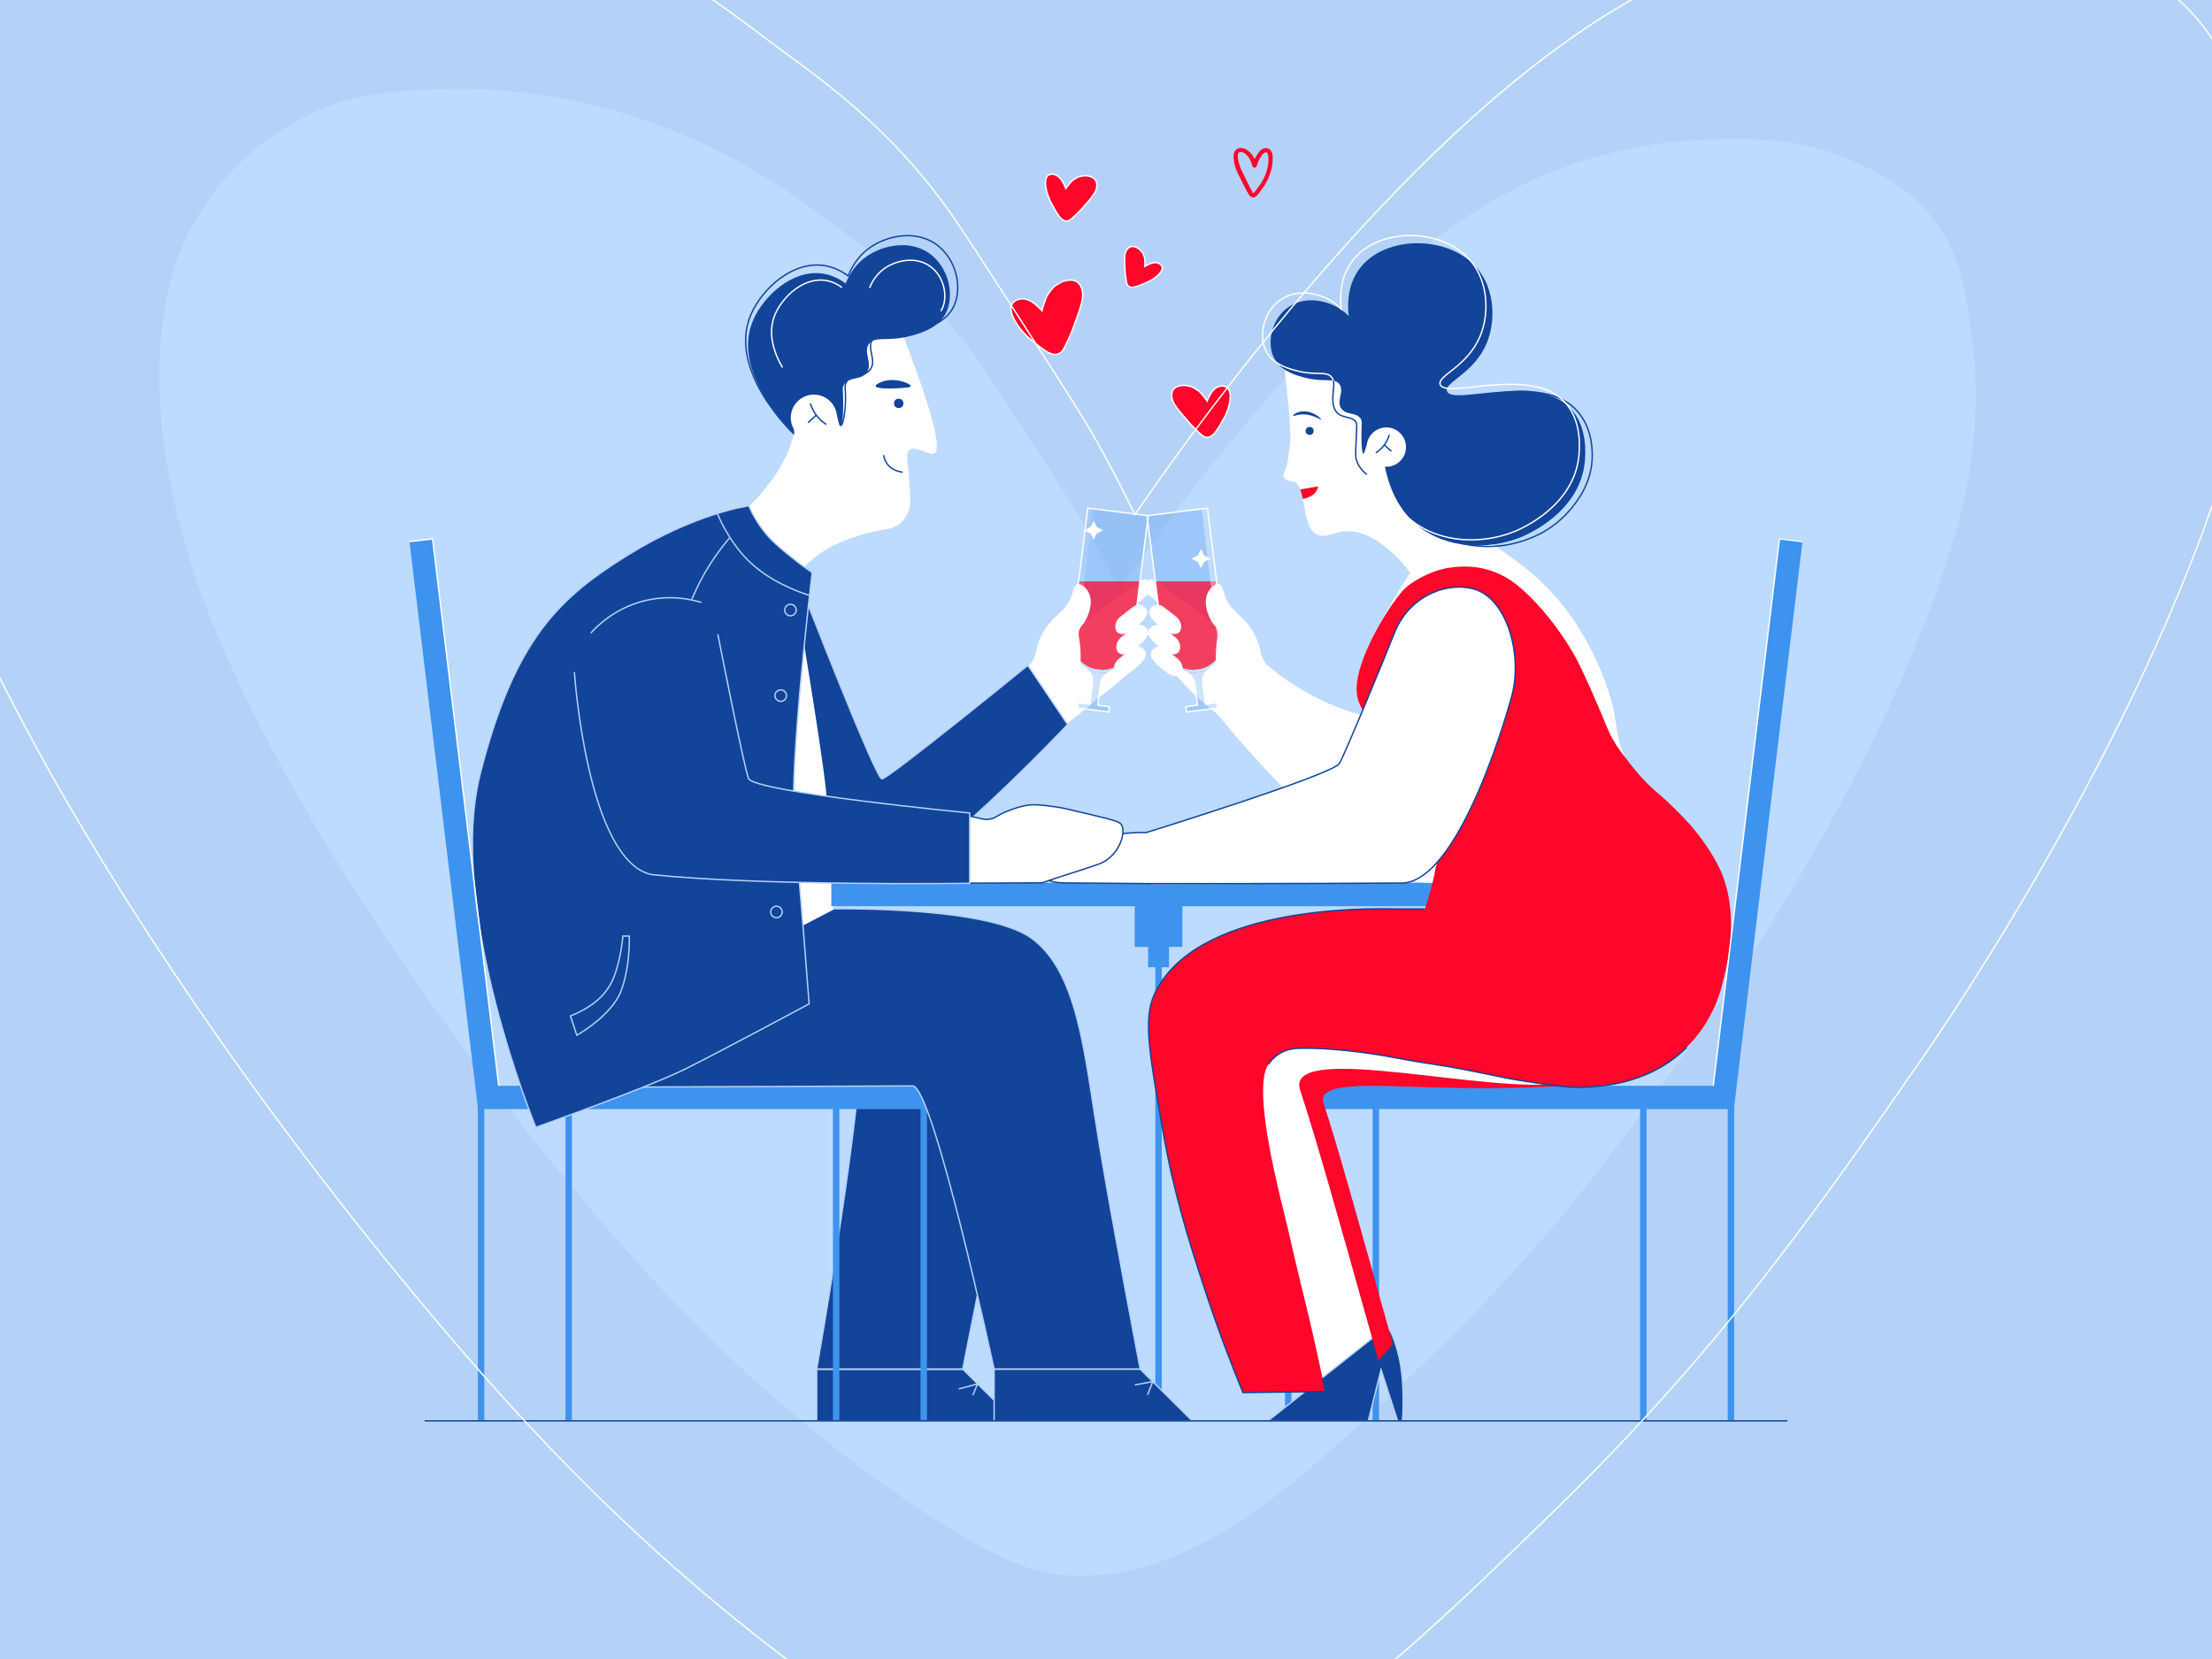<?xml version="1.0" encoding="utf-8"?>
<!-- Generator: Adobe Illustrator 27.5.0, SVG Export Plug-In . SVG Version: 6.00 Build 0)  -->
<svg version="1.1" xmlns="http://www.w3.org/2000/svg" xmlns:xlink="http://www.w3.org/1999/xlink" x="0px" y="0px"
	 viewBox="0 0 1600 1200" style="enable-background:new 0 0 1600 1200;" xml:space="preserve">
<g id="BG">
	<rect x="0" style="fill:#B4D2F7;" width="1600" height="1200"/>
	<path id="SVGID_18_" style="fill:#BDDAFF;" d="M219.838,84.698c-43.521,22.073-66.8,55.607-75.148,68.984
		c-18.878,30.254-29.421,66.7-29.26,118.718c0.324,104.804,43.96,199.846,84.801,275.87
		c15.147,28.196,85.264,156.817,218.271,315.828c56.59,67.654,124.774,141.059,222.322,210.739
		c80.214,57.298,110.495,62.226,121.506,63.605c96.684,12.109,178.22-65.249,279.57-164.106
		c89.444-87.244,142.576-163.154,201.061-247.657c14.336-20.713,127.591-186.245,172.133-343.489
		c2.108-7.443,21.614-68.893,10.62-144.395c-4.641-31.872-8.464-54.477-25.693-78.041c-19.098-26.12-43.729-37.12-59.816-44.305
		c-38.242-17.079-71.804-16.347-101.615-15.697c-46.353,1.011-84.281,11.626-110.036,21.267
		c-25.678,9.612-58.113,25.314-100.091,58.189C925.321,260.984,833.94,391.105,809.28,427.015
		c-9.626-19.981-19.986-39.678-31.958-58.787c-11.654-18.585-57.034-89.342-68.523-105.88
		c-35.922-51.711-78.358-79.218-100.463-95.918c-33.832-25.559-77.777-58.184-144.273-80.343
		C398.082,64.101,344.285,63.88,323.843,64.41C286.983,65.365,255.662,66.529,219.838,84.698z"/>
</g>
<g id="Слой_7">
	<path style="fill:#FFFFFF;" d="M920.418,484.272c-9.571-8.325-22.477-18.883-37.01-28.797c-4.466-3.047-10.603-7.068-18.387-6.387
		c-7.046,0.616-12.052,4.789-13.455,5.988c-1.767,1.511-6.543,5.597-7.835,12.205c-1.092,5.584,0.84,10.222,1.742,12.387
		c4.294,10.309,22.565,28.431,49.935,48.194C903.745,513.332,912.081,498.802,920.418,484.272z"/>
	<path style="fill:#FFFFFF;" d="M879.725,452.213c-2.459-2.139-38.646-28.89-42.38-31.437c-1.147-0.783-2.724-1.816-4.724-1.641
		c-1.81,0.158-3.096,1.23-3.457,1.539c-0.454,0.388-1.681,1.438-2.013,3.136c-0.281,1.435,0.216,2.626,0.448,3.182
		c1.103,2.649,38.668,31.343,45.7,36.421C875.441,459.679,877.583,455.946,879.725,452.213z"/>
	<g>
		<g>
			<path style="opacity:0.25;fill:#3E93EE;" d="M873.398,367.534l11.863,94.534c1.082,8.624-2.982,16.704-9.794,21.164
				c-3.888,2.545-5.916,7.141-5.337,11.751l1.801,14.352l8.404-1.055l0.487,3.881l-22.568,2.832l-0.487-3.881l8.404-1.055
				l-1.801-14.352c-0.579-4.61-3.679-8.563-8.075-10.068c-7.703-2.639-13.637-9.464-14.719-18.088l-11.863-94.534L873.398,367.534z"
				/>
			<path style="opacity:0.74;fill:#FF062A;" d="M869.014,486.096l-5.761,0.723c-10.878-0.068-20.288-8.182-21.68-19.269
				l-5.895-46.979h44.375l5.207,41.497C886.652,473.154,879.539,483.342,869.014,486.096z"/>
			<path style="fill:#C7E2FF;" d="M862.932,484.561l5.761-0.723c10.524-2.754,17.638-12.942,16.246-24.028l-4.924-39.239h0.038
				l5.207,41.497c1.391,11.087-5.675,21.346-16.199,24.1l-5.831,0.702c-10.878-0.068-20.266-8.233-21.657-19.32l-0.182-1.453
				C843.13,476.765,852.321,484.495,862.932,484.561z"/>
			<path style="fill:none;stroke:#FFFFFF;stroke-miterlimit:10;" d="M873.398,367.534l11.863,94.534
				c1.095,8.723-3.075,16.889-10.029,21.316c-3.652,2.325-5.749,6.445-5.21,10.74l1.909,15.212l8.404-1.055l0.487,3.881
				l-22.568,2.832l-0.487-3.881l8.404-1.055l-1.909-15.212c-0.539-4.295-3.589-7.769-7.702-9.12
				c-7.832-2.572-13.891-9.455-14.985-18.177l-11.863-94.534L873.398,367.534z"/>
			<g>
				<path style="opacity:0.36;fill:#FFFFFF;" d="M877.407,481.788c2.845-4.602,4.206-10.162,3.48-15.949l-11.709-97.776l4.219-0.529
					l11.863,94.534C886.235,469.834,883.028,477.15,877.407,481.788z"/>
			</g>
		</g>
	</g>
	<path style="fill:#FFFFFF;" d="M931.199,494.013c-4.564-2.475-10.936-6.768-15.778-14.026c-5.171-7.751-2.569-9.848-7.303-19.674
		c-8.073-16.755-18.447-16.485-22.581-30.968c-0.693-2.427-1.485-6.23-3.871-6.839c-2.726-0.695-6.703,2.99-8.387,6.968
		c-3.422,8.083,1.832,19.235,5.032,22.71c0.355,0.385,1.411,1.465,2.065,3.226c0.968,2.608,0.424,5.017,0.258,5.806
		c-1.081,5.158-1.863,16.927-0.258,23.226c1.163,4.566,4.576,7.751,11.355,13.935c5.217,4.76,13.123,11.073,24.129,16.903
		C920.973,508.192,926.086,501.102,931.199,494.013z"/>
	<path style="fill:#FFFFFF;" d="M1082.053,423.527c0.437,4.888,4.786,62.167-30.86,86.979c-38.872,27.058-100.2-1.97-129.146-24.968
		c-2.035-1.617-3.679-3.02-4.804-4.003c-12.18,11.728-24.36,23.456-36.541,35.184c23.312,28.575,44.784,50.874,61.329,66.949
		c42.543,41.335,62.216,50.962,82.202,53.922c7.205,1.067,19.124,2.83,32.895-1.708c14.436-4.757,28.316-16.941,48.149-44.097
		c33.548-45.935,32.872-50.12,32.872-50.12L1082.053,423.527z"/>
	<path style="fill:#FFFFFF;" d="M831.436,442.067c0.332-1.698,1.559-2.747,2.013-3.136c0.36-0.308,1.647-1.38,3.457-1.539
		c2-0.175,3.577,0.858,4.724,1.641c1.314,0.896,4.889,3.702,9.074,7.052c4.482,3.487,4.547,9.148,2.155,11.341
		c-1.859,1.705-5.619,1.695-8.789-0.438c-6.639-4.681-11.083-9.087-12.187-11.739C831.652,444.693,831.156,443.501,831.436,442.067z
		"/>
	<path style="fill:#FFFFFF;" d="M830.693,456.776c0.332-1.698,1.559-2.747,2.013-3.136c0.36-0.308,1.647-1.38,3.457-1.539
		c2-0.175,3.577,0.858,4.724,1.641c1.314,0.896,4.889,3.702,9.074,7.052c4.482,3.487,4.547,9.148,2.155,11.341
		c-1.859,1.705-5.619,1.695-8.789-0.438c-6.639-4.681-11.083-9.087-12.187-11.739C830.909,459.402,830.412,458.211,830.693,456.776z
		"/>
	<path style="fill:#FFFFFF;" d="M832.431,472.357c0.332-1.698,1.559-2.747,2.013-3.136c0.36-0.308,1.647-1.38,3.457-1.539
		c2-0.175,3.577,0.858,4.724,1.641c1.314,0.896,4.889,3.702,9.074,7.052c4.482,3.487,4.547,9.148,2.155,11.341
		c-1.859,1.705-5.619,1.695-8.789-0.438c-6.639-4.681-11.083-9.087-12.187-11.739C832.647,474.983,832.151,473.791,832.431,472.357z
		"/>
	<path style="fill:#FFFFFF;" d="M1240.5,626.378c-4.246-8.551-10.86-16.3-24-31.871c-23.07-27.339-27.05-25.011-36.387-38.968
		c-15.468-23.12-6.024-31.713-21.935-69.935c-10.642-25.564-23.38-42.173-26.323-45.935c-12.79-16.357-26.892-28.354-39.635-37.099
		c0.013-0.011,0.025-0.023,0.038-0.034c-9.968-7.074-20.078-14.471-30.302-22.203c-4.005-3.029-7.95-6.054-11.849-9.077
		c-29.803-24.755-35.489-43.814-34.704-57.071c1.098-18.539,15.289-33.624,7.291-46.645c-4.232-6.89-11.937-9.355-24.716-12.361
		c-17.247-4.057-41.47-8.73-71.801-11.381c7.51,56.387,7.921,74.346,6.71,79.742c-1.23,5.481-0.915,11.456-3.355,16.516
		c-0.596,1.237-1.769,3.436-0.902,5.29c1.114,2.383,4.703,2.286,6.838,2.968c10.337,3.302,5.219,30.825,16.258,37.871
		c5.754,3.673,11.888-0.777,20.129-1.742c9.65-1.13,22.957,2.443,40.626,20.591l7.697,9.179
		c-2.416,3.603-38.938,58.505-38.938,84.191c0,29.235,39.281,32.077,56.776,63.547c11.341,20.402,17.546,53.958-5.774,111.524
		c9.506,10.76,39.447,41.852,89.635,52.031c59.819,12.132,106.018-14.041,116.817-20.547
		C1254.967,661.263,1245.208,635.86,1240.5,626.378z"/>
	<path style="fill:#124499;" d="M622.773,755.281c-0.644,56.054-32.016,235.097-32.016,235.097h105.614
		c0,0,19.614-100.724,33.441-163.168c5.575-25.176,11.876-49.511,15.953-71.929H622.773z"/>
	<polygon style="fill:#124499;" points="590.758,990.378 696.435,990.378 734.37,1028.055 590.758,1028.055 	"/>
	<path style="fill:none;stroke:#B4D2F7;stroke-miterlimit:10;" d="M622.455,764.571c-3.384,64.219-31.697,225.806-31.697,225.806
		h105.614c0,0,19.614-100.724,33.441-163.168c4.813-21.738,10.168-42.847,14.165-62.638H622.455z"/>
	<polygon style="fill:none;stroke:#B4D2F7;stroke-miterlimit:10;" points="590.758,990.378 696.435,990.378 734.37,1028.055 
		590.758,1028.055 	"/>
	<g>
		<g>
			<rect x="345.661" y="785.384" style="fill:#3E93EE;" width="324.83" height="16.859"/>
			<rect x="409.016" y="798.759" style="fill:#3E93EE;" width="4.645" height="228.993"/>
			<rect x="345.661" y="798.759" style="fill:#3E93EE;" width="4.645" height="228.993"/>
			
				<rect x="320.926" y="389.267" transform="matrix(0.993 -0.12 0.12 0.993 -69.202 43.874)" style="fill:#3E93EE;" width="16.859" height="413.461"/>
			<rect x="665.845" y="798.759" style="fill:#3E93EE;" width="4.645" height="228.993"/>
			<rect x="602.49" y="798.759" style="fill:#3E93EE;" width="4.645" height="228.993"/>
		</g>
	</g>
	<path style="fill:#124499;" d="M591.209,657.474c0,0,120.963-3.583,154.942,21.191c33.979,24.774,38.348,84.744,48.8,147.841
		c10.452,63.097,29.806,163.871,29.806,163.871H719.08c0,0-42.968-199.871-58.452-204.903l-249.29,1.032V657.732L591.209,657.474z"
		/>
	<path style="fill:none;stroke:#B4D2F7;stroke-miterlimit:10;" d="M591.209,657.474c0,0,120.963-3.583,154.942,21.191
		c33.979,24.774,38.348,84.744,48.8,147.841c10.452,63.097,29.806,163.871,29.806,163.871H719.08c0,0-42.968-199.871-58.452-204.903
		l-249.29,1.032V657.732L591.209,657.474z"/>
	<path style="fill:#FFFFFF;" d="M740.715,484.272c9.571-8.325,22.477-18.883,37.01-28.797c4.466-3.047,10.603-7.068,18.387-6.387
		c7.046,0.616,12.052,4.789,13.455,5.988c1.767,1.511,6.543,5.597,7.835,12.205c1.092,5.584-0.84,10.222-1.742,12.387
		c-4.294,10.309-22.565,28.431-49.935,48.194C757.389,513.332,749.052,498.802,740.715,484.272z"/>
	<path style="fill:#FFFFFF;" d="M781.408,452.213c2.459-2.139,38.646-28.89,42.38-31.437c1.147-0.783,2.724-1.816,4.724-1.641
		c1.81,0.158,3.096,1.23,3.457,1.539c0.454,0.388,1.681,1.438,2.013,3.136c0.281,1.435-0.216,2.626-0.448,3.182
		c-1.103,2.649-38.668,31.343-45.7,36.421C785.692,459.679,783.55,455.946,781.408,452.213z"/>
	<path style="fill:#FFFFFF;" d="M791.026,461.661c2.459-2.139,24.426-20.081,28.159-22.628c1.147-0.783,2.724-1.816,4.724-1.641
		c1.81,0.158,3.096,1.23,3.457,1.539c0.454,0.388,1.681,1.438,2.013,3.136c0.281,1.435-0.216,2.626-0.448,3.182
		c-1.103,2.649-24.448,22.534-31.48,27.612C795.31,469.128,793.168,465.395,791.026,461.661z"/>
	<path style="fill:#FFFFFF;" d="M792.037,476.371c2.459-2.139,24.426-20.081,28.159-22.628c1.147-0.783,2.724-1.816,4.724-1.641
		c1.81,0.158,3.096,1.23,3.457,1.539c0.454,0.388,1.681,1.438,2.013,3.136c0.281,1.435-0.216,2.626-0.448,3.182
		c-1.103,2.649-24.448,22.534-31.48,27.612C796.321,483.837,794.179,480.104,792.037,476.371z"/>
	<path style="fill:#FFFFFF;" d="M790.349,491.952c2.459-2.139,24.426-20.081,28.159-22.628c1.147-0.783,2.724-1.816,4.724-1.641
		c1.81,0.158,3.096,1.23,3.457,1.539c0.454,0.388,1.681,1.438,2.013,3.136c0.281,1.435-0.216,2.626-0.448,3.182
		c-1.103,2.649-24.448,22.534-31.48,27.612C794.633,499.418,792.491,495.685,790.349,491.952z"/>
	<g>
		<path style="opacity:0.25;fill:#3E93EE;" d="M786.837,367.534l-11.863,94.534c-1.082,8.624,2.981,16.704,9.794,21.164
			c3.888,2.545,5.916,7.141,5.337,11.751l-1.801,14.352l-8.404-1.055l-0.487,3.881l22.568,2.832l0.487-3.881l-8.404-1.055
			l1.801-14.352c0.579-4.61,3.679-8.563,8.075-10.068c7.703-2.639,13.637-9.464,14.72-18.088l11.863-94.534L786.837,367.534z"/>
		<path style="opacity:0.74;fill:#FF062A;" d="M791.22,486.096l5.761,0.723c10.878-0.068,20.288-8.182,21.68-19.269l5.895-46.979
			h-44.375l-5.207,41.497C773.583,473.154,780.696,483.342,791.22,486.096z"/>
		<path style="fill:#C7E2FF;" d="M797.303,484.561l-5.761-0.723c-10.524-2.754-17.638-12.942-16.246-24.028l4.924-39.239h-0.038
			l-5.207,41.497c-1.391,11.087,5.675,21.346,16.199,24.1l5.831,0.702c10.878-0.068,20.266-8.233,21.657-19.32l0.182-1.453
			C817.105,476.765,807.914,484.495,797.303,484.561z"/>
		<path style="fill:none;stroke:#FFFFFF;stroke-miterlimit:10;" d="M786.837,367.534l-11.863,94.534
			c-1.095,8.723,3.075,16.889,10.029,21.316c3.652,2.325,5.749,6.445,5.21,10.74l-1.909,15.212l-8.404-1.055l-0.487,3.881
			l22.568,2.832l0.487-3.881l-8.404-1.055l1.909-15.212c0.539-4.295,3.589-7.769,7.702-9.12c7.832-2.572,13.891-9.455,14.985-18.177
			l11.863-94.534L786.837,367.534z"/>
		<g style="opacity:0.36;">
			<path style="opacity:0.42;fill:#FFFFFF;" d="M782.828,481.788c-2.845-4.602-4.206-10.162-3.48-15.949l11.002-97.865l-3.512-0.441
				l-11.863,94.534C773.999,469.834,777.206,477.15,782.828,481.788z"/>
		</g>
	</g>
	<path style="fill:#FFFFFF;" d="M729.935,494.013c4.564-2.475,10.936-6.768,15.778-14.026c5.171-7.751,2.569-9.848,7.303-19.674
		c8.073-16.755,18.447-16.485,22.581-30.968c0.693-2.427,1.485-6.23,3.871-6.839c2.726-0.695,6.703,2.99,8.387,6.968
		c3.422,8.083-1.832,19.235-5.032,22.71c-0.355,0.385-1.411,1.465-2.065,3.226c-0.968,2.608-0.424,5.017-0.258,5.806
		c1.081,5.158,1.863,16.927,0.258,23.226c-1.163,4.566-4.576,7.751-11.355,13.935c-5.217,4.76-13.123,11.073-24.129,16.903
		C740.161,508.192,735.048,501.102,729.935,494.013z"/>
	<path style="fill:#124499;" d="M579.08,423.527c0,0,54.194,139.871,58.839,139.871c4.645,0,105.528-82.125,105.528-82.125
		l28.794,42.825c0,0-104.361,110.265-135.341,113.492c-30.98,3.227-47.496,0.13-81.045-45.805S493.403,488.56,493.403,488.56
		L579.08,423.527z"/>
	<path style="fill:none;stroke:#B4D2F7;stroke-miterlimit:10;" d="M579.08,423.527c0,0,54.194,139.871,58.839,139.871
		c4.645,0,105.528-82.125,105.528-82.125l28.794,42.825c0,0-104.361,110.265-135.341,113.492
		c-30.98,3.227-47.496,0.13-81.045-45.805S493.403,488.56,493.403,488.56L579.08,423.527z"/>
	<path style="fill:#FFFFFF;" d="M555.286,442.624c8.127-9.771,23.621-36.666,47.536-48.035c14.654-6.967,28.235-10.25,38.734-11.844
		c5.459-0.829,10.409-3.824,13.388-8.473c0.029-0.046,0.058-0.091,0.087-0.137c2.069-3.279,3.31-7.08,3.517-11.08
		c-0.817-19.55-1.631-23.334-2.246-31.913c-0.087-1.214-0.287-3.872,1.365-5.46c4.168-4.007,14.552,4.16,18.201,2.275
		c6.925-3.577-6.644-45.287-30.032-104.202c-38.949-5.176-71.504-3.844-80.54,12.741c-8.504,15.606,10.02,33.116,10.466,61.429
		c0.55,34.945-26.795,65.11-56.924,88.324C530.988,405.04,543.137,423.832,555.286,442.624z"/>
	<path style="fill:#124499;" d="M626.726,185.532c12.155-8.519,33.168-12.926,47.778-0.455
		c12.872,10.988,16.181,31.157,8.646,43.228c-6.269,10.043-19.336,13.347-25.937,15.016c-15.45,3.907-24.459-0.455-28.667,5.46
		c-4.45,6.257,3.266,14.456-1.82,20.931c-4.436,5.647-12.941,2.489-16.381,8.646c-1.184,2.118-0.594,3.229-0.455,10.921
		c0.021,1.141,0.288,18.194-1.693,18.474c-1.69,0.238-1.74-12.201-9.987-16.805c-5.18-2.892-10.816-1.142-11.641-0.872
		c-7.794,2.549-13.244,12.067-12.568,23.474c0,0-46.122-43.422-29.181-82.059c7.788-17.762,28.329-36.395,49.598-33.672
		c7.379,0.945,13.223,4.252,17.291,7.281C613.412,200.736,617.557,191.958,626.726,185.532z"/>
	<path style="fill:none;stroke:#124499;stroke-miterlimit:10;" d="M629.301,179.053c12.77-8.95,34.847-13.58,50.196-0.478
		c13.524,11.544,16.999,32.734,9.083,45.416c-6.586,10.551-20.314,14.022-27.249,15.776c-16.232,4.104-25.697-0.478-30.118,5.737
		c-4.676,6.573,3.432,15.188-1.912,21.991c-4.661,5.933-13.596,2.615-17.21,9.083c-1.452,2.597-0.442,3.912-0.478,11.473
		c-0.046,9.695-1.758,19.627-3.416,19.702c-1.908,0.087-0.823-13.015-8.854-17.949c-5.185-3.185-11.325-1.212-12.23-0.916
		c-8.188,2.678-13.914,12.678-13.204,24.662c0,0-48.456-45.62-30.657-86.212c8.182-18.661,29.763-38.237,52.108-35.376
		c7.752,0.992,13.892,4.467,18.166,7.649C615.313,195.027,619.669,185.804,629.301,179.053z"/>
	<g>
		<circle style="fill:#FFFFFF;" cx="588.713" cy="302.149" r="16.718"/>
		<path style="fill:none;stroke:#124499;stroke-miterlimit:10;" d="M597.698,307.057c-1.504-0.96-3.216-2.256-4.905-3.99
			c-3.972-4.08-5.803-8.523-6.67-11.289"/>
		<path style="fill:none;stroke:#124499;stroke-miterlimit:10;" d="M584.467,305.699c1.247-1.126,4.73-4.268,5.976-5.394"/>
	</g>
	<circle style="fill:#124499;" cx="650.058" cy="291.779" r="3.396"/>
	<path style="fill:#FFFFFF;" d="M577.118,438.636c0,0,16.621,99.097,20.13,131.097s5.574,88.258,5.574,88.258l-121.806,63.484
		c0,0-100.129-172.903-45.419-234.839S577.118,438.636,577.118,438.636z"/>
	<path style="fill:#124499;" d="M541.661,365.862c0,0,6.103,15.742,19.761,27.871c13.658,12.129,26.045,20.387,26.045,20.387
		s-16.88,140.645-12.892,182.452c3.988,41.806,10.698,129.548,10.698,129.548s-62.452,33.548-89.29,46.968
		c-26.839,13.419-108.387,42.323-108.387,42.323s-65.032-157.419-40.258-255.484s57.806-128,106.839-158.452
		C503.209,371.023,541.661,365.862,541.661,365.862z"/>
	<path style="fill:none;stroke:#B4D2F7;stroke-miterlimit:10;" d="M541.661,365.862c0,0,6.103,15.742,19.761,27.871
		c13.658,12.129,26.045,20.387,26.045,20.387s-16.88,140.645-12.892,182.452c3.988,41.806,10.698,129.548,10.698,129.548
		s-62.452,33.548-89.29,46.968c-26.839,13.419-108.387,42.323-108.387,42.323s-65.032-157.419-40.258-255.484
		s57.806-128,106.839-158.452C503.209,371.023,541.661,365.862,541.661,365.862z"/>
	<path style="fill:#FFFFFF;" d="M829.697,442.067c-0.332-1.698-1.559-2.747-2.013-3.136c-0.36-0.308-1.647-1.38-3.457-1.539
		c-2-0.175-3.577,0.858-4.724,1.641c-1.314,0.896-4.889,3.702-9.074,7.052c-4.482,3.487-4.547,9.148-2.155,11.341
		c1.859,1.705,5.619,1.695,8.789-0.438c6.639-4.681,11.083-9.087,12.187-11.739C829.481,444.693,829.978,443.501,829.697,442.067z"
		/>
	<path style="fill:#FFFFFF;" d="M830.44,456.776c-0.332-1.698-1.559-2.747-2.013-3.136c-0.36-0.308-1.647-1.38-3.457-1.539
		c-2-0.175-3.577,0.858-4.724,1.641c-1.314,0.896-4.889,3.702-9.074,7.052c-4.482,3.487-4.547,9.148-2.155,11.341
		c1.859,1.705,5.619,1.695,8.789-0.438c6.639-4.681,11.083-9.087,12.187-11.739C830.225,459.402,830.721,458.211,830.44,456.776z"/>
	<path style="fill:#FFFFFF;" d="M828.702,472.357c-0.332-1.698-1.559-2.747-2.013-3.136c-0.36-0.308-1.647-1.38-3.457-1.539
		c-2-0.175-3.577,0.858-4.724,1.641c-1.314,0.896-4.889,3.702-9.074,7.052c-4.482,3.487-4.547,9.148-2.155,11.341
		c1.859,1.705,5.619,1.695,8.789-0.438c6.639-4.681,11.083-9.087,12.187-11.739C828.486,474.983,828.983,473.791,828.702,472.357z"
		/>
	<g>
		<g>
			<rect x="601.343" y="638.636" style="fill:#3E93EE;" width="473.334" height="16.859"/>
			<rect x="820.784" y="648.333" style="fill:#3E93EE;" width="34.452" height="36.581"/>
			<rect x="830.462" y="679.495" style="fill:#3E93EE;" width="15.097" height="20.129"/>
			<rect x="835.688" y="692.785" style="fill:#3E93EE;" width="4.645" height="334.968"/>
		</g>
	</g>
	<polygon style="fill:#124499;" points="719.08,990.378 824.758,990.378 862.693,1028.055 719.08,1028.055 	"/>
	<polygon style="fill:none;stroke:#B4D2F7;stroke-miterlimit:10;" points="719.08,990.378 824.758,990.378 862.693,1028.055 
		719.08,1028.055 	"/>
	<g>
		<g>
			<rect x="929.51" y="785.384" style="fill:#3E93EE;" width="324.83" height="16.859"/>
			<rect x="1186.339" y="798.759" style="fill:#3E93EE;" width="4.645" height="228.993"/>
			<rect x="1249.694" y="798.759" style="fill:#3E93EE;" width="4.645" height="228.993"/>
			
				<rect x="1063.914" y="587.568" transform="matrix(0.12 -0.993 0.993 0.12 526.343 1785.856)" style="fill:#3E93EE;" width="413.461" height="16.859"/>
			<rect x="929.51" y="798.759" style="fill:#3E93EE;" width="4.645" height="228.993"/>
			<rect x="992.864" y="798.759" style="fill:#3E93EE;" width="4.645" height="228.993"/>
		</g>
	</g>
	<path style="fill:#FFFFFF;" d="M1207.983,721.474c0,0,1.436,23.24-14.934,41.41c-15.559,17.269-38.435,19.839-58.614,21.235
		c-100.439,6.952-173.43-9.107-179.613,7.935c-0.876,2.415-0.114,4.677,0.387,6.194c8.349,25.251,19.859,65.804,49.78,173.022
		c-8.361,11.624-37.161,37.688-61.006,37.688c-9.818-28.656-26.316-77.119-46.779-138.871
		c-26.04-78.579-39.433-121.137-17.479-148.613c4.025-5.038,8.64-8.819,19.153-14.919c35.65-20.683,77.096-32.032,228.589-31.791
		c20.295,0.032,47.959,0.469,66.194,19.742C1202.285,703.622,1206.114,714.112,1207.983,721.474z"/>
	<path style="fill:#124499;" d="M1001.995,960.57c0,0,2.884-4.773,8.952,16.904s3.487,50.581,3.487,50.581l-3.487-0.302
		l-11.997-37.117l-9.29,37.419l-72.516-0.302L1001.995,960.57z"/>
	<path style="fill:none;stroke:#B4D2F7;stroke-miterlimit:10;" d="M1001.995,960.57c0,0,2.884-4.773,8.952,16.904
		s3.487,50.581,3.487,50.581l-3.487-0.302l-11.997-37.117l-9.29,37.419l-72.516-0.302L1001.995,960.57z"/>
	<path style="fill:#FF062A;" d="M1010.133,657.474c-24.225-0.582-146.123-1.839-175.311,62.194
		c-8.137,17.851-2.962,44.59,6.194,97.548c7.917,45.792,19.414,81.549,29.032,111.097c10.81,33.209,21.326,60.237,29.032,78.968
		c19.871-0.258,39.742-0.516,59.613-0.774c-7.276-34.275-12.021-54.541-15.097-66.968c-0.7-2.826-3.085-12.408-6.193-25.548
		c0,0-0.002-0.008-0.005-0.023c-3.276-13.815-5.569-24.11-5.801-25.138c-3.736-16.559-26.982-99.982-14.145-118.968
		c3.1-4.585,7.355-7.355,7.355-7.355c5.998-3.905,12.295-4.196,15.29-4.258c30.122-0.623,65.613,6.194,65.613,6.194
		c31.316,6.015,29.179,4.313,61.935,10.839c17.717,3.529,21.88,4.732,34.016,6.581c22.6,3.443,34.719,5.415,48.909,4.316
		c11.478-0.889,43.986-3.261,69.318-28.508c17.752-17.692,28.741-42.17,28.741-69.222v-30.715L1010.133,657.474z"/>
	<path style="fill:none;stroke:#124499;stroke-miterlimit:10;" d="M1030.711,657.497l-20.577-0.022
		c-24.225-0.582-146.123-1.839-175.311,62.194c-8.137,17.851-2.962,44.59,6.194,97.548c7.917,45.792,19.414,81.549,29.032,111.097
		c10.81,33.209,21.326,60.237,29.032,78.968c19.871-0.258,39.742-0.516,59.613-0.774c-0.696-3.281-1.37-6.433-2.021-9.463"/>
	<path style="fill:#FF062A;" d="M1178.723,771.192c-21.356,2.37-36.738,8.779-39.658,9.895
		c-39.583,15.14-187.879-24.602-198.718,0.636c-1.293,3.01-0.214,6.02,0.514,8.22c10.1,30.547,23.688,77.978,56.087,193.891
		c4.646-4.379,8.332-8.501,10.559-11.596c-29.922-107.218-41.432-147.77-49.781-173.022c-0.501-1.516-1.523-3.889-0.387-6.194
		c7.662-15.548,79.173-0.983,179.613-7.935c17.272-1.196,36.515-3.259,51.459-14.655
		C1186.59,770.515,1183.087,770.708,1178.723,771.192z"/>
	<path style="fill:#FF062A;" d="M1221.919,595.894c-12.331-13.431-21.677-21.29-21.677-21.29c-2.21-1.858-7.141-5.899-12.581-11.903
		c-2.917-3.22-6.033-7.062-6.323-7.419c-2.384-2.946-4.344-5.544-5.839-7.591c-2.382-2.869-5.763-7.304-9.064-13.183
		c-2.79-4.969-3.827-7.951-8-17.935c0,0-4.002-9.577-8.264-19.149c-4.857-10.91-9.11-19.579-10.71-22.395
		c-13.679-24.076-28.348-39.008-31.727-42.384c-2.437-2.435-4.896-4.746-7.364-6.941c-20.235-17.993-41.242-16.809-53.242-14.873
		c-11.465,1.849-26.692,9.709-32.71,16.645c-11.419,13.161-33.18,49.245-33.18,70.929c0,29.485,40.609,32.843,56.776,63.547
		c7.191,13.657,10.68,33.996,0.494,65.375c-2.237,12.769-6.408,27.556-13.165,44.761c17.291,12.971,54.167,37.024,107.335,45.478
		c51.862,8.246,93.454-2.449,113.916-9.197c3.201-11.785,12.302-50.163-3.516-81.733
		C1234.595,609.7,1221.919,595.894,1221.919,595.894z"/>
	<path style="fill:#FFFFFF;" d="M1065.145,425.81c-10.74-2.599-22.34-0.751-32.612,4.752c-10.997,5.891-19.359,15.727-23.948,27.328
		c-8.017,20.267-35.835,87.685-39.746,94.332c-4.813,8.179-139.717,49.98-139.717,49.98c-4.637-0.065-11.768,0.065-20.38,1.208
		c-13.225,1.754-27.769,3.858-40.129,14.065c-1.439,1.188-13.879,11.461-11.387,17.346c1.878,4.435,11.259,3.807,24.74,3.908
		c13.912,0.104,30.228,0.24,50.199,0.425l0.037,0.445c0,0,115.419-0.365,182.468-0.871c43.07-2.1,78.658-134.504,78.658-134.504
		C1101.802,473.966,1090.106,431.85,1065.145,425.81z"/>
	<path style="fill:#124499;" d="M955.602,303.499c-0.532,0.197-5.248-3.269-11.687-3.725c-5.054-0.357-7.916,1.371-8.463,1.074
		c-0.674-0.366,2.567-3.602,8.493-3.274C951.126,297.973,956.226,303.268,955.602,303.499z"/>
	<circle style="fill:#124499;" cx="947.297" cy="311.68" r="2.889"/>
	<path style="fill:#FF062A;" d="M940.563,353.971l1.871,6.855c1.379-0.225,4.835-0.982,7.573-3.183
		c3.008-2.417,3.607-5.769,3.294-5.79c-0.007,0-0.014,0.001-0.016,0.001C952.742,352.018,940.563,353.971,940.563,353.971z"/>
	<path style="fill:none;stroke:#124499;stroke-miterlimit:10;" d="M1065.145,425.81c-10.74-2.599-22.34-0.751-32.612,4.752
		c-10.997,5.891-19.359,15.727-23.948,27.328c-8.017,20.267-35.835,87.685-39.746,94.332c-4.813,8.179-139.717,49.98-139.717,49.98
		c-6.73-0.124-15.242,0.213-24.936,1.831c-11.866,1.981-23.408,4.039-34.075,12.254c-0.854,0.658-15.582,12.172-12.885,18.533
		c1.845,4.351,10.889,3.804,24.74,3.908c13.912,0.104,30.228,0.24,50.199,0.425c0,0,115.455,0.08,182.504-0.426
		c43.07-2.1,78.658-134.504,78.658-134.504C1101.802,473.966,1090.106,431.85,1065.145,425.81z"/>
	<path style="fill:#FFFFFF;" d="M666.048,585.507c0,0,17.896,1.845,23.21,2.806c6.524,1.18,13.204,2.206,14.129,2.387
		c6.276,1.226,8.636,2.561,13.026,1.711c2.941-0.57,4.063-1.718,7.877-3.736c0,0,5.741-3.036,14.71-5.371
		c7.737-2.014,13.655-1.187,25.355,0.448c3.253,0.454,5.44,0.872,22.71,4.998c20.796,4.969,23.484,5.764,24.542,8.634
		c2.17,5.89-1.297,14.866-6.468,20.59c-2.913,3.224-6.427,5.621-10.277,7.007c-12.593,4.534-28.494,9.068-41.087,13.602
		c-28.941,0.128-57.882,0.257-86.823,0.385C666.65,620.066,666.349,604.409,666.048,585.507z"/>
	<path style="fill:none;stroke:#124499;stroke-miterlimit:10;" d="M666.048,586.281c0,0,17.896,1.071,23.21,2.032
		c6.524,1.18,13.324,2.22,14.247,2.41c5.914,1.219,8.518,2.538,12.908,1.688c2.941-0.57,4.063-1.718,7.877-3.736
		c0,0,5.741-3.036,14.71-5.371c7.737-2.014,13.655-1.187,25.355,0.448c3.253,0.454,5.44,0.872,22.71,4.998
		c20.796,4.969,23.484,5.764,24.542,8.634c2.17,5.89-1.297,14.866-6.468,20.59c-2.913,3.224-6.427,5.621-10.277,7.007
		c-12.593,4.534-28.494,9.068-41.087,13.602c-28.941,0.128-57.882,0.257-86.823,0.385
		C666.65,620.066,666.349,605.184,666.048,586.281z"/>
	<path style="fill:#124499;" d="M519.209,458.765c0,0,18.581,94.452,22.194,104.307c3.613,9.856,160.008,24.983,160.008,24.983
		v50.883c0,0-151.621,2.02-230.46-6.367c-46.452-10.839-55.484-146.452-55.484-146.452L519.209,458.765z"/>
	<path style="fill:none;stroke:#B4D2F7;stroke-miterlimit:10;" d="M519.209,458.765c0,0,18.581,94.452,22.194,104.307
		c3.613,9.856,160.008,24.983,160.008,24.983v50.883c0,0-151.621,2.02-230.46-6.367c-46.452-10.839-55.484-146.452-55.484-146.452"
		/>
	<path style="fill:#124499;" d="M658.774,279.313c-0.121,0.954-3.699,1.168-9.711,1.529c-5.047,0.302-15.426,0.433-15.741-1.529
		c-0.177-1.102,2.894-2.438,3.742-2.806C646.746,272.297,659.005,277.494,658.774,279.313z"/>
	<path style="fill:none;stroke:#124499;stroke-miterlimit:10;" d="M639.105,329.205c0.64,3.567,2.11,5.792,3.194,7.065
		c2.497,2.934,6.27,4.729,10.69,5.293"/>
	<path style="fill:none;stroke:#124499;stroke-miterlimit:10;" d="M917.452,769.862c3.1-4.585,7.355-7.355,7.355-7.355
		c5.998-3.905,12.295-4.196,15.29-4.258c30.122-0.623,65.613,6.194,65.613,6.194c31.316,6.015,29.179,4.313,61.935,10.839
		c17.717,3.529,21.88,4.732,34.016,6.581c22.6,3.443,34.719,5.415,48.909,4.316c11.478-0.889,43.986-3.261,69.318-28.508"/>
	<path style="fill:none;stroke:#B4D2F7;stroke-miterlimit:10;" d="M427.323,457.961c4.6-5.132,17.228-17.848,38.194-23.226
		c19.254-4.939,35.142-1.023,41.806,1.032"/>
	<path style="fill:none;stroke:#B4D2F7;stroke-miterlimit:10;" d="M518.839,371.445c3.368,7.846,10.571,22.268,22.161,33.772
		c15.27,15.156,35.718,22.682,44.567,25.439"/>
	<path style="fill:none;stroke:#B4D2F7;stroke-miterlimit:10;" d="M527.686,389.112c-3.688,4.315-7.49,9.207-11.226,14.71
		c-7.165,10.553-12.285,20.697-15.977,29.524"/>
	<path style="fill:none;stroke:#B4D2F7;stroke-miterlimit:10;" d="M412.613,734.894c17.748-7.085,25.574-16.382,29.419-23.742
		c6.799-13.014,8.516-34.064,8.516-34.065l0,0h4.645c0,0,0.774,22.71-6.194,40.258s-31.742,31.484-31.742,31.484L412.613,734.894z"
		/>
	<circle style="fill:none;stroke:#B4D2F7;stroke-miterlimit:10;" cx="571.774" cy="441.264" r="4.154"/>
	<circle style="fill:none;stroke:#B4D2F7;stroke-miterlimit:10;" cx="564.71" cy="503.151" r="4.154"/>
	<circle style="fill:none;stroke:#B4D2F7;stroke-miterlimit:10;" cx="561.62" cy="659.649" r="4.154"/>
	<polyline style="fill:none;stroke:#B4D2F7;stroke-miterlimit:10;" points="820.871,1001.732 833.813,999.371 830.032,1008.958 	"/>
	<polyline style="fill:none;stroke:#B4D2F7;stroke-miterlimit:10;" points="693.419,1004.636 707.124,1000.994 703.677,1009.216 	
		"/>
	<path style="fill:#124499;" d="M1135.206,294.58c-25.006-24.837-84.835-0.915-88.573-11.625
		c-2.22-6.362,19.634-12.666,28.786-34.875c6.666-16.176,5.73-38.696-6.643-53.697c-20.167-24.452-67.439-24.949-85.805,0.554
		c-7.864,10.921-8.504,23.935-7.417,33.673c-1.458-1.54-3.152-3.046-5.119-4.425c-10.34-7.247-28.216-10.996-40.645-0.387
		c-10.951,9.347-13.765,26.505-7.355,36.774c5.333,8.543,16.449,11.354,22.064,12.774c13.144,3.323,20.808-0.387,24.387,4.645
		c3.786,5.323-2.779,12.298,1.548,17.806c3.774,4.804,11.009,2.118,13.936,7.355c1.007,1.802,0.505,2.747,0.387,9.29
		c-0.018,0.971-0.245,15.478,1.44,15.716c1.438,0.203,1.48-10.38,8.496-14.296c1.341-0.748,2.716-1.128,4.002-1.292
		c0.077,1.535,0.184,3.103,0.33,4.707c1.432,15.784,4.025,44.363,26.018,62.554c21.683,17.935,52.526,17.752,74.733,8.857
		c4.341-1.739,42.797-17.854,46.5-54.251C1146.746,329.834,1148.968,308.249,1135.206,294.58z"/>
	<g>
		<circle style="fill:#FFFFFF;" cx="1002.774" cy="323.391" r="14.222"/>
		<path style="fill:none;stroke:#124499;stroke-miterlimit:10;" d="M995.13,327.567c1.279-0.817,2.736-1.919,4.173-3.394
			c3.379-3.471,4.937-7.25,5.674-9.603"/>
		<path style="fill:none;stroke:#124499;stroke-miterlimit:10;" d="M1006.386,326.411c-1.061-0.958-4.023-3.631-5.084-4.589"/>
	</g>
	<path style="fill:none;stroke:#124499;stroke-miterlimit:10;" d="M964.452,275.383c0.03,0.145,0.087,0.426,0.141,0.78
		c0.176,1.155,0.179,2.122,0.157,2.763c-0.106,3.069-1.141,8.552-0.46,12.919c0.249,1.595,0.582,3.713,2.032,5.71
		c4.024,5.538,11.521,3.063,14.484,7.726c0.655,1.03,0.658,1.732,0.387,7.935c-0.63,14.444-0.902,16.471-0.065,19.419
		c0.768,2.704,2.589,6.599,7.548,10.645"/>
	<path style="fill:none;stroke:#124499;stroke-miterlimit:10;" d="M1049.839,299.442c9.284-6.211,31.927-19.364,59.821-15.889
		c8.311,1.035,19.747,2.622,29.211,11.728c12.474,12.002,12.757,28.634,12.839,33.419c0.364,21.39-12.507,36.059-17.097,41.29
		c-12.875,14.674-28.186,19.708-34.288,21.628c-19.101,6.01-35.444,3.238-42.841,1.501"/>
	<path style="fill:none;stroke:#FFFFFF;stroke-miterlimit:10;" d="M998.678,341.861c3.533,11.902,9.766,24.26,21.284,33.787
		c21.831,18.057,52.885,17.873,75.244,8.918c4.371-1.751,43.089-17.976,46.819-54.622c0.472-4.635,2.709-26.368-11.147-40.13
		c-25.177-25.007-85.415-0.921-89.178-11.705c-2.235-6.405,19.769-12.752,28.983-35.114c6.711-16.287,5.769-38.961-6.689-54.064
		c-20.305-24.619-67.9-25.12-86.391,0.557c-7.918,10.995-8.562,24.099-7.468,33.903c-1.469-1.551-3.174-3.067-5.154-4.455
		c-10.411-7.297-28.409-11.071-40.923-0.39c-11.026,9.411-13.859,26.687-7.405,37.026c5.369,8.602,16.562,11.432,22.215,12.862
		c13.233,3.346,20.95-0.39,24.554,4.677c0.518,0.729,0.844,1.489,1.031,2.271"/>
	<path style="fill:none;stroke:#FFFFFF;stroke-miterlimit:10;" d="M628.967,208.279c1.229-3.149,4.222-9.488,10.842-14.128
		c8.776-6.151,23.949-9.333,34.497-0.329c9.294,7.934,11.683,22.496,6.242,31.212"/>
	<path style="fill:none;stroke:#FFFFFF;stroke-miterlimit:10;" d="M565.984,265.885c-6.425-11.15-11.095-25.387-5.204-38.822
		c5.623-12.825,20.455-26.278,35.812-24.313c5.328,0.682,9.547,3.07,12.485,5.257"/>
	<polyline style="fill:none;stroke:#FFFFFF;stroke-miterlimit:10;" points="296.157,391.776 312.894,389.751 360.76,785.384 	"/>
	<polyline style="fill:none;stroke:#FFFFFF;stroke-miterlimit:10;" points="1303.843,391.776 1287.106,389.751 1239.24,785.384 	"/>
	<polygon style="fill:#FFFFFF;" points="793.266,381.184 791.026,376.571 788.787,381.184 784.059,383.539 788.787,385.894 
		791.026,390.507 793.266,385.894 797.994,383.539 	"/>
	<polygon style="fill:#FFFFFF;" points="870.93,401.732 868.69,397.119 866.451,401.732 861.723,404.087 866.451,406.442 
		868.69,411.055 870.93,406.442 875.658,404.087 	"/>
</g>
<g id="Слой_9">
	<path style="fill:#FF062A;" d="M898.768,107.13L898.768,107.13c-0.375-0.044-0.757-0.086-1.136-0.086
		c-0.067,0-0.133,0.001-0.2,0.004c-0.431,0.017-0.859,0.067-1.28,0.166c-0.395,0.094-0.75,0.235-1.11,0.421
		c-0.612,0.315-1.166,0.781-1.59,1.321c-0.602,0.767-0.962,1.745-1.07,2.71c-0.052,0.463-0.111,0.932-0.108,1.399
		c0.005,0.824,0.046,1.652,0.148,2.471c0.224,1.773,0.586,3.512,1.088,5.227c0.105,0.362,0.24,0.715,0.363,1.071
		c0.123,0.351,0.241,0.705,0.375,1.053c0.336,0.871,0.693,1.737,1.112,2.574c0.709,1.417,1.453,2.818,2.158,4.238
		c0.178,0.367,0.359,0.733,0.539,1.1c0.409,0.871,0.829,1.735,1.299,2.575c0.425,0.761,0.822,1.531,1.209,2.312
		c0.271,0.565,0.539,1.131,0.839,1.681c0.291,0.534,0.584,1.075,0.895,1.596c0.297,0.494,0.593,0.987,0.899,1.475
		c0.153,0.241,0.272,0.518,0.447,0.742c0.158,0.203,0.329,0.394,0.499,0.586c0.099,0.119,0.202,0.236,0.306,0.351
		c0.24,0.271,0.696,0.387,1.041,0.37c0.022-0.001,0.044-0.003,0.066-0.005c0.483,0.536,1.298,0.639,1.921,0.248
		c0.415-0.261,0.813-0.551,1.186-0.87c0.359-0.307,0.725-0.607,1.04-0.962c0.526-0.595,1.012-1.232,1.472-1.878
		c0.463-0.653,0.931-1.302,1.392-1.956c0.468-0.668,0.945-1.331,1.403-2.006c0.252-0.371,0.504-0.744,0.756-1.116
		c0.201-0.298,0.374-0.621,0.559-0.93c0.853-1.42,1.609-2.919,2.267-4.44c0.683-1.579,1.224-3.205,1.702-4.858
		c0.438-1.512,0.814-3.038,1.018-4.601c0.222-1.723,0.284-3.465,0.303-5.201c0.026-2.61-0.909-5.834-3.711-6.637
		c-1.469-0.422-3.014-0.036-4.256,0.809c-0.936,0.637-1.715,1.502-2.379,2.415c-0.903,1.24-1.654,2.561-2.371,3.913
		c-0.123,0.231-0.238,0.465-0.348,0.701c-0.307-0.686-0.667-1.354-1.044-2.003c-0.488-0.838-1.09-1.598-1.757-2.302
		c-0.45-0.474-0.903-0.942-1.402-1.366c-0.59-0.499-1.207-0.952-1.86-1.367c-0.52-0.33-1.11-0.518-1.688-0.718
		C899.442,107.249,899.103,107.171,898.768,107.13L898.768,107.13z M896.902,110.021L896.902,110.021
		c0.321-0.039,0.639-0.05,0.962-0.04c0.379,0.051,0.744,0.131,1.111,0.244c0.214,0.082,0.427,0.167,0.629,0.278
		c0.202,0.111,0.395,0.231,0.586,0.356c0.414,0.317,0.817,0.643,1.198,1.001c0.428,0.401,0.828,0.825,1.222,1.26
		c0.141,0.164,0.282,0.33,0.415,0.501c0.281,0.363,0.515,0.745,0.744,1.14c0.207,0.359,0.398,0.725,0.582,1.096
		c0.359,0.776,0.673,1.569,0.961,2.375c0.138,0.385,0.273,0.774,0.365,1.172c0.053,0.23,0.091,0.464,0.161,0.69
		c0.082,0.264,0.289,0.578,0.495,0.763c0.235,0.211,0.477,0.31,0.78,0.389c0.566,0.149,1.152-0.092,1.544-0.495
		c0.369-0.38,0.498-0.909,0.644-1.402c0.08-0.268,0.16-0.536,0.242-0.803c0.124-0.409,0.248-0.818,0.384-1.224
		c0.354-0.854,0.76-1.675,1.207-2.487c0.389-0.706,0.791-1.401,1.237-2.071c0.48-0.654,0.989-1.297,1.584-1.849
		c0.252-0.191,0.516-0.359,0.792-0.512c0.17-0.071,0.343-0.13,0.521-0.178c0.141-0.016,0.281-0.024,0.424-0.025
		c0.125,0.02,0.248,0.046,0.372,0.078c0.097,0.044,0.191,0.091,0.285,0.143c0.081,0.067,0.158,0.137,0.232,0.212
		c0.162,0.227,0.302,0.464,0.431,0.709c0.158,0.376,0.266,0.758,0.354,1.152c0.129,0.944,0.143,1.882,0.132,2.834
		c-0.01,0.86-0.047,1.719-0.101,2.577c-0.081,0.689-0.176,1.374-0.289,2.059c-0.112,0.684-0.282,1.353-0.444,2.026
		c-0.307,1.266-0.689,2.518-1.113,3.75c-0.506,1.344-1.088,2.666-1.765,3.932c-0.406,0.76-0.811,1.511-1.256,2.247
		c-0.348,0.577-0.721,1.13-1.1,1.684c-0.479,0.674-0.958,1.348-1.441,2.021c-0.35,0.485-0.699,0.972-1.048,1.459
		c-0.586,0.814-1.198,1.625-1.934,2.31c-0.188,0.155-0.379,0.306-0.575,0.45c-0.078-0.137-0.159-0.272-0.234-0.41
		c-0.354-0.748-0.772-1.461-1.167-2.188c-0.207-0.381-0.403-0.769-0.616-1.147c-0.161-0.288-0.315-0.582-0.466-0.877
		c-0.299-0.644-0.6-1.285-0.909-1.924c0.01,0.021,0.021,0.042,0.031,0.064c-0.049-0.102-0.098-0.203-0.148-0.305
		c-0.013-0.027-0.026-0.053-0.039-0.08c0.009,0.02,0.019,0.039,0.029,0.059c-0.406-0.82-0.848-1.621-1.264-2.436
		c-0.563-1.198-1.119-2.4-1.708-3.587c-0.544-1.096-1.106-2.183-1.664-3.271c-1.135-2.437-2.042-4.973-2.571-7.614
		c-0.125-0.704-0.239-1.411-0.305-2.123c-0.035-0.377-0.086-0.763-0.08-1.142c0.004-0.265,0.014-0.528,0.029-0.792
		c0.043-0.302,0.103-0.593,0.189-0.884c0.063-0.141,0.13-0.277,0.208-0.41c0.093-0.114,0.19-0.221,0.295-0.325
		c0.137-0.106,0.277-0.203,0.427-0.292C896.611,110.106,896.754,110.06,896.902,110.021L896.902,110.021z"/>
	<path style="fill:#FF062A;stroke:#FFFFFF;stroke-miterlimit:10;" d="M820.038,178.325c-0.725-0.141-1.457-0.058-2.16,0.141
		c-0.338,0.096-0.678,0.26-0.981,0.436c-0.384,0.222-0.702,0.504-1.028,0.805c-0.51,0.471-0.901,1.064-1.243,1.663
		c-0.327,0.57-0.512,1.207-0.699,1.832c-0.353,1.176-0.419,2.435-0.459,3.654c-0.076,2.307,0.104,4.614,0.218,6.916
		c0.057,1.136,0.099,2.27,0.172,3.405c0.037,0.566,0.128,1.131,0.19,1.694c0.063,0.576,0.134,1.151,0.213,1.725
		c0.152,1.102,0.323,2.201,0.535,3.292c0.068,0.355,0.146,0.708,0.23,1.061c0.096,0.403,0.278,0.77,0.475,1.132
		c0.149,0.273,0.379,0.501,0.588,0.725c0.208,0.224,0.508,0.391,0.767,0.536c0.271,0.153,0.586,0.233,0.885,0.311
		c0.159,0.042,0.327,0.065,0.492,0.079c0.35,0.03,0.699,0.04,1.049,0.034c0.282-0.004,0.566-0.054,0.844-0.097
		c0.628-0.096,1.242-0.282,1.85-0.459c1.087-0.318,2.168-0.686,3.215-1.12c1.045-0.434,2.086-0.881,3.134-1.309
		c0.499-0.204,1.002-0.401,1.496-0.619c0.594-0.263,1.168-0.566,1.735-0.883c0.983-0.549,1.963-1.119,2.902-1.74
		c0.938-0.62,1.807-1.333,2.643-2.084c-0.078,0.07-0.156,0.14-0.234,0.209c0.122-0.109,0.244-0.217,0.365-0.327
		c-0.05,0.045-0.1,0.089-0.149,0.133c0.07-0.063,0.139-0.125,0.209-0.188c0.313-0.28,0.609-0.579,0.911-0.872
		c0.305-0.298,0.598-0.614,0.86-0.951c0.14-0.181,0.274-0.365,0.408-0.552c0.031-0.045,0.062-0.089,0.09-0.134
		c0.099-0.136,0.182-0.286,0.274-0.427c-0.04,0.061-0.08,0.123-0.12,0.185c0.174-0.27,0.338-0.542,0.486-0.828
		c0.138-0.27,0.244-0.54,0.336-0.831c0.132-0.423,0.166-0.848,0.149-1.29c-0.013-0.346-0.124-0.704-0.267-1.017
		c-0.173-0.379-0.405-0.701-0.694-1.001c-0.276-0.287-0.583-0.514-0.919-0.725c-0.292-0.184-0.597-0.35-0.926-0.461
		c-0.317-0.106-0.632-0.214-0.96-0.279c-0.265-0.053-0.526-0.081-0.796-0.098c-0.625-0.04-1.247,0.028-1.866,0.113
		c-0.602,0.083-1.189,0.257-1.763,0.454c-0.517,0.179-1.028,0.375-1.525,0.605c-0.546,0.252-1.094,0.505-1.618,0.799
		c-0.424,0.238-0.828,0.509-1.258,0.737c0.056-0.577,0.091-1.155,0.083-1.738c-0.009-0.567-0.043-1.131-0.047-1.699
		c-0.004-0.517-0.017-1.036-0.05-1.553c-0.04-0.64-0.205-1.29-0.397-1.898c-0.158-0.498-0.364-0.986-0.552-1.474
		c-0.247-0.642-0.478-1.286-0.899-1.841c-0.374-0.494-0.796-0.962-1.235-1.399c-0.42-0.418-0.835-0.827-1.306-1.188
		c-0.522-0.4-1.116-0.701-1.709-0.977c-0.106-0.05-0.214-0.097-0.323-0.141C821.134,178.589,820.582,178.431,820.038,178.325
		L820.038,178.325L820.038,178.325z M823.914,183.432c0.026,0.03,0.053,0.059,0.079,0.089
		C823.967,183.491,823.94,183.462,823.914,183.432L823.914,183.432L823.914,183.432z"/>
	<path style="fill:#FF062A;stroke:#FFFFFF;stroke-miterlimit:10;" d="M851.007,279.872c-0.945,0.424-1.694,1.114-2.305,1.916
		c-0.293,0.387-0.526,0.854-0.708,1.304c-0.23,0.57-0.332,1.157-0.423,1.772c-0.146,0.963-0.045,1.972,0.116,2.948
		c0.151,0.93,0.524,1.823,0.883,2.704c0.674,1.657,1.749,3.179,2.814,4.633c2.018,2.751,4.324,5.296,6.551,7.888
		c1.1,1.278,2.181,2.567,3.298,3.832c0.557,0.63,1.176,1.215,1.758,1.822c0.596,0.621,1.2,1.234,1.812,1.839
		c1.175,1.161,2.37,2.304,3.604,3.405c0.401,0.359,0.81,0.707,1.226,1.05c0.475,0.392,1.015,0.672,1.568,0.935
		c0.416,0.197,0.884,0.277,1.323,0.368c0.438,0.092,0.928,0.044,1.353,0.003c0.445-0.041,0.872-0.204,1.28-0.355
		c0.218-0.08,0.428-0.189,0.626-0.306c0.421-0.249,0.823-0.52,1.213-0.812c0.314-0.234,0.589-0.522,0.862-0.797
		c0.62-0.621,1.142-1.336,1.665-2.036c0.934-1.253,1.816-2.557,2.6-3.913c0.781-1.354,1.546-2.718,2.337-4.067
		c0.376-0.643,0.763-1.28,1.12-1.935c0.429-0.788,0.799-1.607,1.149-2.436c0.607-1.437,1.191-2.896,1.683-4.382
		c0.491-1.484,0.819-3.02,1.077-4.574c-0.024,0.145-0.048,0.289-0.072,0.434c0.039-0.226,0.076-0.451,0.114-0.677
		c-0.016,0.092-0.031,0.185-0.047,0.277c0.021-0.129,0.043-0.259,0.065-0.389c0.097-0.581,0.159-1.169,0.231-1.756
		c0.072-0.595,0.114-1.201,0.101-1.806c-0.007-0.325-0.023-0.648-0.044-0.975c-0.005-0.078-0.012-0.154-0.02-0.229
		c-0.012-0.239-0.055-0.481-0.081-0.72c0.01,0.104,0.022,0.209,0.033,0.313c-0.051-0.456-0.113-0.907-0.208-1.36
		c-0.091-0.427-0.217-0.828-0.38-1.241c-0.237-0.6-0.586-1.123-1.008-1.625c-0.331-0.393-0.781-0.72-1.228-0.969
		c-0.541-0.302-1.095-0.489-1.695-0.605c-0.573-0.111-1.125-0.126-1.696-0.1c-0.497,0.023-0.991,0.076-1.462,0.213
		c-0.453,0.134-0.907,0.264-1.337,0.453c-0.347,0.153-0.667,0.332-0.987,0.531c-0.74,0.46-1.38,1.044-1.999,1.645
		c-0.602,0.584-1.105,1.263-1.571,1.959c-0.42,0.628-0.817,1.271-1.166,1.942c-0.385,0.737-0.772,1.476-1.095,2.244
		c-0.261,0.621-0.469,1.266-0.745,1.88c-0.463-0.718-0.951-1.421-1.491-2.093c-0.526-0.654-1.08-1.284-1.602-1.943
		c-0.476-0.6-0.964-1.194-1.472-1.77c-0.629-0.714-1.407-1.337-2.178-1.891c-0.632-0.453-1.309-0.855-1.966-1.271
		c-0.864-0.548-1.711-1.112-2.691-1.417c-0.872-0.272-1.773-0.477-2.667-0.629c-0.854-0.147-1.695-0.287-2.554-0.326
		c-0.953-0.042-1.896,0.088-2.816,0.246c-0.165,0.028-0.329,0.061-0.493,0.097C852.483,279.292,851.716,279.555,851.007,279.872
		L851.007,279.872L851.007,279.872z"/>
	<path style="fill:#FF062A;stroke:#FFFFFF;stroke-miterlimit:10;" d="M790.24,128.394L790.24,128.394
		c-0.625-0.322-1.3-0.599-1.983-0.796c-0.144-0.042-0.289-0.08-0.433-0.114c-0.809-0.192-1.637-0.359-2.472-0.372
		c-0.753-0.012-1.489,0.068-2.236,0.155c-0.782,0.089-1.57,0.224-2.332,0.421c-0.856,0.221-1.593,0.681-2.345,1.126
		c-0.571,0.338-1.161,0.661-1.711,1.033c-0.67,0.455-1.346,0.972-1.89,1.578c-0.44,0.489-0.861,0.995-1.273,1.507
		c-0.452,0.562-0.93,1.097-1.385,1.655c-0.467,0.573-0.887,1.177-1.286,1.796c-0.249-0.566-0.438-1.154-0.673-1.725
		c-0.291-0.705-0.638-1.389-0.983-2.07c-0.313-0.62-0.668-1.217-1.043-1.803c-0.416-0.649-0.864-1.284-1.398-1.84
		c-0.549-0.572-1.116-1.13-1.77-1.582c-0.283-0.196-0.565-0.373-0.871-0.529c-0.379-0.193-0.778-0.334-1.177-0.478
		c-0.415-0.149-0.849-0.223-1.285-0.27c-0.501-0.054-0.985-0.071-1.486-0.002c-0.525,0.071-1.008,0.209-1.48,0.451
		c-0.39,0.199-0.781,0.468-1.067,0.802c-0.365,0.428-0.666,0.878-0.867,1.403c-0.138,0.362-0.245,0.714-0.32,1.092
		c-0.079,0.401-0.129,0.801-0.169,1.207c0.009-0.093,0.018-0.186,0.026-0.279c-0.02,0.212-0.056,0.427-0.064,0.641
		c-0.007,0.067-0.011,0.135-0.015,0.204c-0.015,0.292-0.026,0.58-0.028,0.871c-0.005,0.542,0.038,1.088,0.107,1.625
		c0.069,0.53,0.129,1.061,0.22,1.586c0.02,0.117,0.041,0.235,0.061,0.352c-0.015-0.083-0.029-0.167-0.044-0.25
		c0.035,0.204,0.07,0.408,0.107,0.613c-0.023-0.131-0.045-0.262-0.068-0.393c0.242,1.407,0.546,2.801,0.991,4.158
		c0.447,1.358,0.974,2.697,1.521,4.018c0.316,0.761,0.648,1.516,1.033,2.245c0.32,0.607,0.666,1.198,1.002,1.795
		c0.707,1.252,1.392,2.516,2.091,3.771c0.701,1.257,1.488,2.474,2.32,3.647c0.466,0.656,0.931,1.325,1.481,1.914
		c0.243,0.262,0.487,0.534,0.764,0.761c0.345,0.282,0.7,0.547,1.072,0.793c0.175,0.116,0.36,0.225,0.552,0.308
		c0.36,0.157,0.736,0.326,1.126,0.387c0.373,0.059,0.804,0.129,1.187,0.07c0.384-0.058,0.793-0.104,1.156-0.259
		c0.482-0.206,0.953-0.428,1.365-0.753c0.361-0.285,0.716-0.575,1.065-0.875c1.071-0.92,2.106-1.88,3.125-2.858
		c0.53-0.509,1.053-1.026,1.57-1.55c0.505-0.513,1.041-1.004,1.523-1.538c0.966-1.073,1.901-2.17,2.852-3.257
		c1.927-2.204,3.922-4.36,5.663-6.717c0.919-1.246,1.846-2.552,2.42-4.001c0.306-0.77,0.623-1.551,0.746-2.376
		c0.131-0.866,0.209-1.765,0.071-2.636c-0.087-0.556-0.182-1.088-0.39-1.611c-0.164-0.413-0.373-0.844-0.634-1.206
		C791.737,129.484,791.072,128.825,790.24,128.394L790.24,128.394z M782.357,130.429L782.357,130.429
		c-0.049,0.009-0.099,0.018-0.148,0.026C782.258,130.447,782.307,130.438,782.357,130.429L782.357,130.429z"/>
	<path style="fill:#FF062A;stroke:#FFFFFF;stroke-miterlimit:10;" d="M775.373,202.633L775.373,202.633
		c-0.985-0.055-2.013-0.02-3.013,0.126c-0.211,0.031-0.421,0.066-0.629,0.108c-1.164,0.228-2.342,0.501-3.453,0.982
		c-1.001,0.434-1.936,0.981-2.882,1.542c-0.991,0.586-1.967,1.236-2.879,1.954c-1.024,0.806-1.773,1.858-2.551,2.899
		c-0.59,0.791-1.212,1.574-1.757,2.397c-0.664,1.005-1.304,2.097-1.728,3.229c-0.342,0.913-0.652,1.839-0.945,2.766
		c-0.322,1.017-0.693,2.016-1.021,3.03c-0.337,1.042-0.597,2.097-0.822,3.158c-0.606-0.604-1.145-1.274-1.735-1.893
		c-0.731-0.765-1.523-1.467-2.314-2.167c-0.718-0.638-1.48-1.22-2.262-1.776c-0.867-0.614-1.772-1.192-2.751-1.613
		c-1.007-0.433-2.03-0.836-3.116-1.047c-0.47-0.091-0.93-0.159-1.411-0.183c-0.595-0.03-1.193,0.021-1.791,0.068
		c-0.622,0.05-1.232,0.211-1.831,0.409c-0.689,0.228-1.338,0.495-1.967,0.886c-0.659,0.409-1.231,0.881-1.737,1.484
		c-0.418,0.497-0.804,1.089-1.018,1.705c-0.273,0.787-0.451,1.565-0.46,2.385c-0.005,0.564,0.026,1.097,0.112,1.644
		c0.092,0.58,0.222,1.143,0.368,1.707c-0.034-0.129-0.067-0.258-0.102-0.386c0.078,0.294,0.135,0.601,0.23,0.89
		c0.024,0.093,0.051,0.186,0.08,0.281c0.124,0.397,0.25,0.788,0.389,1.176c0.258,0.725,0.583,1.425,0.937,2.097
		c0.351,0.664,0.691,1.334,1.068,1.979c0.084,0.144,0.169,0.288,0.253,0.432c-0.06-0.102-0.12-0.204-0.18-0.307
		c0.146,0.251,0.293,0.501,0.441,0.752c-0.094-0.161-0.188-0.321-0.282-0.482c1.009,1.727,2.094,3.401,3.348,4.939
		c1.256,1.54,2.609,3.006,3.979,4.437c0.79,0.824,1.6,1.63,2.466,2.37c0.72,0.616,1.467,1.196,2.205,1.789
		c1.548,1.243,3.074,2.515,4.613,3.768c1.543,1.253,3.18,2.402,4.855,3.465c0.937,0.594,1.88,1.206,2.897,1.662
		c0.449,0.203,0.906,0.42,1.384,0.555c0.594,0.169,1.194,0.309,1.806,0.414c0.287,0.049,0.586,0.084,0.881,0.08
		c0.553-0.006,1.134-0.006,1.68-0.159c0.523-0.145,1.126-0.309,1.604-0.616c0.479-0.306,0.998-0.613,1.403-1.035
		c0.537-0.562,1.051-1.138,1.437-1.818c0.338-0.595,0.666-1.193,0.98-1.801c0.966-1.864,1.865-3.76,2.734-5.67
		c0.452-0.994,0.891-1.994,1.317-3.001c0.416-0.984,0.886-1.958,1.261-2.957c0.752-2.005,1.452-4.024,2.178-6.038
		c1.469-4.084,3.053-8.146,4.202-12.323c0.606-2.207,1.192-4.499,1.242-6.77c0.028-1.207,0.065-2.435-0.176-3.607
		c-0.252-1.23-0.588-2.472-1.197-3.549c-0.387-0.688-0.773-1.338-1.304-1.911c-0.419-0.451-0.907-0.9-1.43-1.226
		C777.887,203.188,776.685,202.709,775.373,202.633L775.373,202.633z"/>
</g>
<g id="Слой_15">
	<line style="fill:none;stroke:#124499;stroke-miterlimit:10;" x1="307.097" y1="1027.753" x2="1292.903" y2="1027.753"/>
</g>
<g id="BG_copy">
	<g>
		<defs>
			<rect id="SVGID_00000128456573120814825530000001079407757722869643_" x="0" width="1600" height="1200"/>
		</defs>
		<clipPath id="SVGID_00000016077089724107274080000000592913069183149442_">
			<use xlink:href="#SVGID_00000128456573120814825530000001079407757722869643_"  style="overflow:visible;"/>
		</clipPath>
		
			<path id="SVGID_1_" style="clip-path:url(#SVGID_00000016077089724107274080000000592913069183149442_);fill:none;stroke:#FFFFFF;stroke-miterlimit:10;" d="
			M47.008-77.147c-57.137,28.979-87.7,73.005-98.659,90.567c-24.785,39.72-38.625,87.569-38.414,155.862
			c0.426,137.594,57.714,262.372,111.333,362.182c19.886,37.017,111.941,205.881,286.561,414.641
			c74.296,88.821,163.812,185.192,291.88,276.673c105.31,75.224,145.065,81.695,159.521,83.505
			c126.934,15.898,233.98-85.663,367.039-215.449c117.428-114.539,187.183-214.2,263.967-325.141
			c18.821-27.194,167.51-244.515,225.988-450.956c2.768-9.771,28.377-90.448,13.942-189.572
			c-6.093-41.844-11.112-71.521-33.732-102.457c-25.073-34.292-57.411-48.734-78.531-58.167
			c-50.207-22.423-94.27-21.461-133.407-20.608c-60.856,1.328-110.649,15.263-144.464,27.92
			c-33.712,12.619-76.295,33.234-131.406,76.394c-135.41,106.047-255.382,276.878-287.757,324.024
			c-12.638-26.233-26.24-52.093-41.957-77.18c-15.301-24.399-74.879-117.294-89.961-139.007
			C641.79,88.194,586.077,52.082,557.056,30.157C512.638-3.398,454.944-46.231,367.644-75.322
			c-86.626-28.866-157.254-29.157-184.091-28.461C135.161-102.529,94.04-101.001,47.008-77.147z"/>
	</g>
</g>
</svg>
